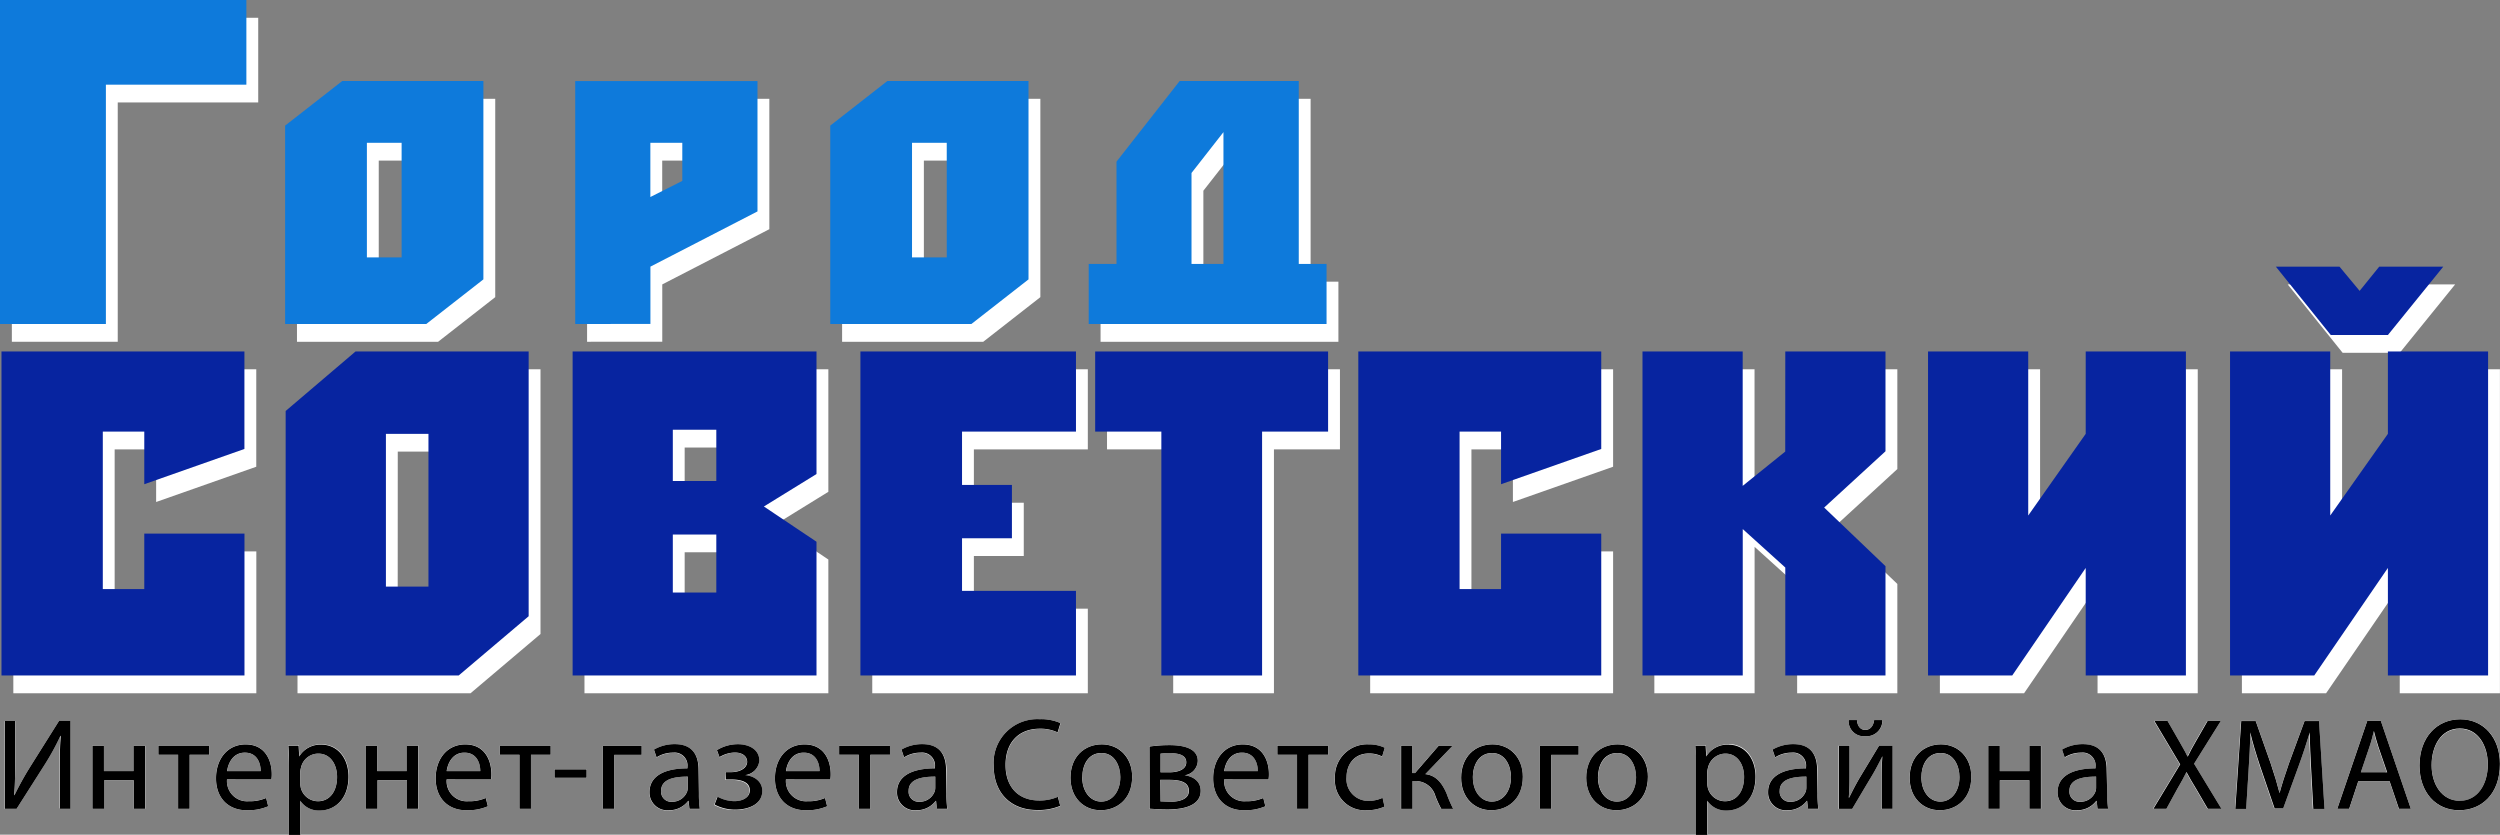 <svg xmlns="http://www.w3.org/2000/svg" viewBox="0 0 421.92 140.86"><rect x="0" y="0" width="421.92" height="140.86" fill="#808080" stroke="none"/><defs><style>.cls-1{fill:#fff;}.cls-2{fill:#0724a0;}.cls-3{fill:#0e7adb;}</style></defs><title>Ресурс 47</title><g id="Слой_2" data-name="Слой 2"><g id="_1" data-name="1"><path class="cls-1" d="M2.25,117V62.32h41V78.77L26.35,84.72V75.84h-7v26.57h7V93.06H43.26V117Z"/><path class="cls-1" d="M50.21,117V72.36L62,62.32H91.22V107L79.41,117Zm16.91-15h7.18V76.22H67.13Z"/><path class="cls-1" d="M98.64,117V62.32H139.8V83l-8.88,5.48,8.88,5.95V117Zm24.25-41.47h-7.34v8.65h7.34ZM115.55,103h7.34V93.21h-7.34Z"/><path class="cls-1" d="M183.59,117H147.21V62.32h36.38V75.84H164.36v9h8.42v9h-8.42v8.88h19.23Z"/><path class="cls-1" d="M198,117V75.84H186.83V62.32h39.31V75.84H215V117Z"/><path class="cls-1" d="M231.24,117V62.32h41V78.77l-16.91,5.95V75.84h-7v26.57h7V93.06h16.91V117Z"/><path class="cls-1" d="M303.3,62.32h16.91V79.16l-10.35,9.5,10.35,9.89V117H303.3V98.78l-7.18-6.49V117H279.2V62.32h16.91V85l7.18-5.79Z"/><path class="cls-1" d="M327.39,62.32H344.3V90L354,76.22V62.32h16.91V117H354V98.85L341.6,117H327.39Z"/><path class="cls-1" d="M378.36,62.32h16.91V90L405,76.22V62.32h16.91V117H405V98.85L392.57,117H378.36Zm17-2.78L386.09,48h10.74l3.4,4.09L403.54,48h10.81L405,59.54Z"/><path class="cls-1" d="M2,57.68V3H43.58V17.29H19.87V57.68Z"/><path class="cls-1" d="M50.12,57.68V24.2l9.64-7.53H83.58V50.15l-9.64,7.53Zm13.8-11.24h5.86V27.1H63.92Z"/><path class="cls-1" d="M99.08,57.68v-41h30.76v22L111.77,48v9.67Zm12.68-21.43,5.39-2.72V27.1h-5.39Z"/><path class="cls-1" d="M201.09,16.67h20.1V47.54h4.69V57.68H185.74V47.54h4.69V30.28Zm2,15.52V47.54h5.39V25.3Z"/><path class="cls-1" d="M142.12,57.68V24.2l9.64-7.53h23.82V50.15l-9.64,7.53Zm13.8-11.24h5.86V27.1h-5.86Z"/><path class="cls-2" d="M.25,114V59.32h41V75.77L24.35,81.72V72.84h-7V99.41h7V90.06H41.26V114Z"/><path class="cls-2" d="M48.21,114V69.36L60,59.32H89.22V104L77.41,114ZM65.13,99h7.18V73.22H65.13Z"/><path class="cls-2" d="M96.64,114V59.32H137.8V80l-8.88,5.48,8.88,5.95V114Zm24.25-41.47h-7.34v8.65h7.34ZM113.55,100h7.34V90.21h-7.34Z"/><path class="cls-2" d="M181.59,114H145.21V59.32h36.38V72.84H162.36v9h8.42v9h-8.42v8.88h19.23Z"/><path class="cls-2" d="M196,114V72.84H184.83V59.32h39.31V72.84H213V114Z"/><path class="cls-2" d="M229.24,114V59.32h41V75.77l-16.91,5.95V72.84h-7V99.41h7V90.06h16.91V114Z"/><path class="cls-2" d="M301.3,59.32h16.91V76.16l-10.35,9.5,10.35,9.89V114H301.3V95.78l-7.18-6.49V114H277.2V59.32h16.91V82l7.18-5.79Z"/><path class="cls-2" d="M325.39,59.32H342.3V87L352,73.22V59.32h16.91V114H352V95.85L339.6,114H325.39Z"/><path class="cls-2" d="M376.36,59.32h16.91V87L403,73.22V59.32h16.91V114H403V95.85L390.57,114H376.36Zm17-2.78L384.09,45h10.74l3.4,4.09L401.54,45h10.81L403,56.54Z"/><path class="cls-3" d="M0,54.68V0H41.58V14.29H17.87V54.68Z"/><path class="cls-3" d="M48.12,54.68V21.2l9.64-7.53H81.58V47.15l-9.64,7.53Zm13.8-11.24h5.86V24.1H61.92Z"/><path class="cls-3" d="M97.08,54.68v-41h30.76v22L109.77,45v9.67Zm12.68-21.43,5.39-2.72V24.1h-5.39Z"/><path class="cls-3" d="M199.09,13.67h20.1V44.54h4.69V54.68H183.74V44.54h4.69V27.28Zm2,15.52V44.54h5.39V22.3Z"/><path class="cls-3" d="M140.12,54.68V21.2l9.64-7.53h23.82V47.15l-9.64,7.53Zm13.8-11.24h5.86V24.1h-5.86Z"/><path class="cls-1" d="M2.56,121.67v6.25c0,2.33,0,4.29-.18,6.27l.07,0a52.2,52.2,0,0,1,2.73-4.91l4.8-7.64h1.91V136.5h-1.8v-6.31c0-2.4,0-4.16.18-6l-.07,0a43,43,0,0,1-2.75,5L2.8,136.5h-2V121.67Z"/><path class="cls-1" d="M11.89,121.67H10l-4.8,7.64a52.2,52.2,0,0,0-2.73,4.91l-.07,0c.13-2,.18-3.94.18-6.27v-6.25H.75V136.5h2l4.64-7.39a43,43,0,0,0,2.75-5l.07,0c-.15,1.87-.18,3.63-.18,6v6.31h1.8V121.67Z"/><path class="cls-1" d="M17.54,125.85v4.29h5v-4.29h1.94V136.5H22.58v-4.82h-5v4.82H15.6V125.85Z"/><polygon class="cls-1" points="24.51 125.85 22.58 125.85 22.58 130.14 17.54 130.14 17.54 125.85 15.6 125.85 15.6 136.5 17.54 136.5 17.54 131.68 22.58 131.68 22.58 136.5 24.51 136.5 24.51 125.85 24.51 125.85"/><path class="cls-1" d="M35.31,125.85v1.52H32v9.13H30.06v-9.13H26.73v-1.52Z"/><polygon class="cls-1" points="35.31 125.85 26.73 125.85 26.73 127.37 30.06 127.37 30.06 136.5 31.99 136.5 31.99 127.37 35.31 127.37 35.31 125.85 35.31 125.85"/><path class="cls-1" d="M38.31,131.53a3.4,3.4,0,0,0,3.65,3.7,6.92,6.92,0,0,0,2.95-.55l.35,1.39a8.67,8.67,0,0,1-3.56.68c-3.28,0-5.24-2.18-5.24-5.39s1.89-5.72,5-5.72c3.5,0,4.4,3,4.4,5a4.73,4.73,0,0,1-.07.9ZM44,130.14c0-1.21-.51-3.12-2.68-3.12-2,0-2.82,1.78-3,3.12Z"/><path class="cls-1" d="M41.45,125.63c-3.1,0-5,2.51-5,5.72s2,5.39,5.24,5.39a8.67,8.67,0,0,0,3.56-.68l-.35-1.39a6.92,6.92,0,0,1-2.95.55,3.4,3.4,0,0,1-3.65-3.7h7.48a4.73,4.73,0,0,0,.07-.9c0-2-.9-5-4.4-5Zm-3.12,4.51c.15-1.34,1-3.12,3-3.12,2.18,0,2.71,1.91,2.68,3.12Z"/><path class="cls-1" d="M48.76,129.33c0-1.36,0-2.46-.09-3.48h1.72l.11,1.83h0a4.14,4.14,0,0,1,3.78-2c2.6,0,4.53,2.18,4.53,5.39,0,3.83-2.35,5.72-4.86,5.72a3.73,3.73,0,0,1-3.28-1.67h0v5.79H48.76Zm1.91,2.84a3,3,0,0,0,.09.79,3,3,0,0,0,2.9,2.27c2,0,3.23-1.67,3.23-4.11,0-2.11-1.12-3.94-3.17-3.94a3,3,0,0,0-2.93,2.38,3.15,3.15,0,0,0-.13.77Z"/><path class="cls-1" d="M54.32,125.63a4.14,4.14,0,0,0-3.78,2h0l-.11-1.83H48.67c0,1,.09,2.11.09,3.48v11.53h1.91v-5.79h0A3.73,3.73,0,0,0,54,136.74c2.51,0,4.86-1.89,4.86-5.72,0-3.21-1.94-5.39-4.53-5.39Zm-.66,9.59a3,3,0,0,1-2.9-2.27,3,3,0,0,1-.09-.79v-1.85a3.15,3.15,0,0,1,.13-.77,3,3,0,0,1,2.93-2.38c2,0,3.17,1.83,3.17,3.94,0,2.44-1.19,4.11-3.23,4.11Z"/><path class="cls-1" d="M63.65,125.85v4.29h5v-4.29h1.94V136.5H68.69v-4.82h-5v4.82H61.71V125.85Z"/><polygon class="cls-1" points="70.63 125.85 68.69 125.85 68.69 130.14 63.65 130.14 63.65 125.85 61.71 125.85 61.71 136.5 63.65 136.5 63.65 131.68 68.69 131.68 68.69 136.5 70.63 136.5 70.63 125.85 70.63 125.85"/><path class="cls-1" d="M75.38,131.53a3.4,3.4,0,0,0,3.65,3.7,6.92,6.92,0,0,0,2.95-.55l.35,1.39a8.67,8.67,0,0,1-3.56.68c-3.28,0-5.24-2.18-5.24-5.39s1.89-5.72,5-5.72c3.5,0,4.4,3,4.4,5a4.73,4.73,0,0,1-.07.9Zm5.68-1.39c0-1.21-.51-3.12-2.68-3.12-2,0-2.82,1.78-3,3.12Z"/><path class="cls-1" d="M78.52,125.63c-3.1,0-5,2.51-5,5.72s2,5.39,5.24,5.39a8.67,8.67,0,0,0,3.56-.68L82,134.67a6.92,6.92,0,0,1-2.95.55,3.4,3.4,0,0,1-3.65-3.7h7.48a4.73,4.73,0,0,0,.07-.9c0-2-.9-5-4.4-5Zm-3.12,4.51c.15-1.34,1-3.12,3-3.12,2.18,0,2.71,1.91,2.68,3.12Z"/><path class="cls-1" d="M92.93,125.85v1.52H89.61v9.13H87.67v-9.13H84.35v-1.52Z"/><polygon class="cls-1" points="92.93 125.85 84.35 125.85 84.35 127.37 87.67 127.37 87.67 136.5 89.61 136.5 89.61 127.37 92.93 127.37 92.93 125.85 92.93 125.85"/><path class="cls-1" d="M99,129.85v1.41H93.59v-1.41Z"/><polygon class="cls-1" points="99.03 129.85 93.59 129.85 93.59 131.26 99.03 131.26 99.03 129.85 99.03 129.85"/><path class="cls-1" d="M108.29,125.85v1.54h-4.62v9.11h-1.91V125.85Z"/><polygon class="cls-1" points="108.29 125.85 101.75 125.85 101.75 136.5 103.67 136.5 103.67 127.39 108.29 127.39 108.29 125.85 108.29 125.85"/><path class="cls-1" d="M117.95,133.95a17.89,17.89,0,0,0,.15,2.55h-1.74l-.15-1.34h-.07a4,4,0,0,1-3.26,1.58,3,3,0,0,1-3.26-3.06c0-2.57,2.29-4,6.4-4v-.22a2.18,2.18,0,0,0-2.42-2.44,5.13,5.13,0,0,0-2.79.79l-.44-1.3a6.9,6.9,0,0,1,3.52-.92c3.26,0,4,2.22,4,4.33Zm-1.87-2.88c-2.11,0-4.51.33-4.51,2.4a1.7,1.7,0,0,0,1.8,1.85,2.69,2.69,0,0,0,2.62-1.78,2.19,2.19,0,0,0,.09-.62Z"/><path class="cls-1" d="M113.9,125.63a6.9,6.9,0,0,0-3.52.92l.44,1.3a5.13,5.13,0,0,1,2.79-.79h0A2.18,2.18,0,0,1,116,129.5v.22h-.09c-4.05,0-6.31,1.41-6.31,4a3,3,0,0,0,3.26,3.06,4,4,0,0,0,3.26-1.58h.07l.15,1.34h1.74a17.89,17.89,0,0,1-.15-2.55v-4c0-2.11-.79-4.33-4-4.33Zm-.53,9.68a1.7,1.7,0,0,1-1.8-1.85c0-2,2.17-2.4,4.2-2.4h.31v1.85a2.19,2.19,0,0,1-.09.62,2.69,2.69,0,0,1-2.62,1.78Z"/><path class="cls-1" d="M122.45,130.32h.92c1.63,0,2.73-.75,2.73-1.74S125.25,127,124,127a5.17,5.17,0,0,0-2.57.77L121,126.6a6.76,6.76,0,0,1,3.54-1c1.63,0,3.61.73,3.61,2.79a2.71,2.71,0,0,1-2.4,2.42v0c1.58.15,2.9,1.1,2.9,2.66,0,2.29-2.35,3.17-4.6,3.17a7.36,7.36,0,0,1-3.45-.86l.51-1.32a6,6,0,0,0,2.82.75c1.61,0,2.62-.77,2.62-1.83,0-1.43-1.5-1.83-3.1-1.83h-.95Z"/><path class="cls-1" d="M124.52,125.63a6.76,6.76,0,0,0-3.54,1l.48,1.19A5.17,5.17,0,0,1,124,127c1.21,0,2.07.62,2.07,1.56s-1.1,1.74-2.73,1.74h-.92l0,1.32h.95c1.61,0,3.1.4,3.1,1.83,0,1.06-1,1.83-2.62,1.83a6,6,0,0,1-2.82-.75l-.51,1.32a7.36,7.36,0,0,0,3.45.86c2.24,0,4.6-.88,4.6-3.17,0-1.56-1.32-2.51-2.9-2.66v0a2.71,2.71,0,0,0,2.4-2.42c0-2.07-2-2.79-3.61-2.79Z"/><path class="cls-1" d="M132.64,131.53a3.4,3.4,0,0,0,3.65,3.7,6.92,6.92,0,0,0,2.95-.55l.35,1.39a8.67,8.67,0,0,1-3.56.68c-3.28,0-5.24-2.18-5.24-5.39s1.89-5.72,5-5.72c3.5,0,4.4,3,4.4,5a4.73,4.73,0,0,1-.07.9Zm5.68-1.39c0-1.21-.51-3.12-2.68-3.12-2,0-2.82,1.78-3,3.12Z"/><path class="cls-1" d="M135.79,125.63c-3.1,0-5,2.51-5,5.72s2,5.39,5.24,5.39a8.67,8.67,0,0,0,3.56-.68l-.35-1.39a6.92,6.92,0,0,1-2.95.55,3.4,3.4,0,0,1-3.65-3.7h7.48a4.73,4.73,0,0,0,.07-.9c0-2-.9-5-4.4-5Zm-3.12,4.51c.15-1.34,1-3.12,3-3.12,2.18,0,2.71,1.91,2.68,3.12Z"/><path class="cls-1" d="M150.2,125.85v1.52h-3.32v9.13h-1.94v-9.13h-3.32v-1.52Z"/><polygon class="cls-1" points="150.2 125.85 141.62 125.85 141.62 127.37 144.94 127.37 144.94 136.5 146.88 136.5 146.88 127.37 150.2 127.37 150.2 125.85 150.2 125.85"/><path class="cls-1" d="M159.72,133.95a17.89,17.89,0,0,0,.15,2.55h-1.74l-.15-1.34h-.07a4,4,0,0,1-3.26,1.58,3,3,0,0,1-3.26-3.06c0-2.57,2.29-4,6.4-4v-.22a2.18,2.18,0,0,0-2.42-2.44,5.13,5.13,0,0,0-2.79.79l-.44-1.3a6.89,6.89,0,0,1,3.52-.92c3.26,0,4,2.22,4,4.33Zm-1.87-2.88c-2.11,0-4.51.33-4.51,2.4a1.7,1.7,0,0,0,1.8,1.85,2.69,2.69,0,0,0,2.62-1.78,2.19,2.19,0,0,0,.09-.62Z"/><path class="cls-1" d="M155.67,125.63a6.89,6.89,0,0,0-3.52.92l.44,1.3a5.13,5.13,0,0,1,2.79-.79h0a2.18,2.18,0,0,1,2.38,2.44v.22h-.09c-4.05,0-6.31,1.41-6.31,4a3,3,0,0,0,3.26,3.06,4,4,0,0,0,3.26-1.58H158l.15,1.34h1.74a17.89,17.89,0,0,1-.15-2.55v-4c0-2.11-.79-4.33-4-4.33Zm-.53,9.68a1.7,1.7,0,0,1-1.8-1.85c0-2,2.17-2.4,4.2-2.4h.31v1.85a2.19,2.19,0,0,1-.09.62,2.69,2.69,0,0,1-2.62,1.78Z"/><path class="cls-1" d="M178.93,136a9.42,9.42,0,0,1-3.92.7c-4.18,0-7.31-2.64-7.31-7.53a7.37,7.37,0,0,1,7.75-7.79,8,8,0,0,1,3.52.66l-.48,1.56a6.79,6.79,0,0,0-3-.62c-3.48,0-5.79,2.22-5.79,6.12,0,3.65,2.09,6,5.68,6a7.7,7.7,0,0,0,3.15-.62Z"/><path class="cls-1" d="M175.45,121.43a7.37,7.37,0,0,0-7.75,7.79c0,4.88,3.12,7.53,7.31,7.53a9.42,9.42,0,0,0,3.92-.7l-.37-1.54a7.7,7.7,0,0,1-3.15.62c-3.59,0-5.68-2.31-5.68-6,0-3.89,2.31-6.12,5.79-6.12a6.79,6.79,0,0,1,3,.62l.48-1.56a8,8,0,0,0-3.52-.66Z"/><path class="cls-1" d="M191.07,131.09c0,3.94-2.75,5.65-5.3,5.65-2.86,0-5.1-2.11-5.1-5.48,0-3.54,2.35-5.63,5.28-5.63S191.07,127.85,191.07,131.09Zm-8.43.11c0,2.33,1.32,4.09,3.21,4.09s3.23-1.74,3.23-4.14c0-1.8-.9-4.07-3.19-4.07S182.65,129.19,182.65,131.2Z"/><path class="cls-1" d="M185.95,125.63c-2.93,0-5.28,2.09-5.28,5.63,0,3.37,2.24,5.48,5.1,5.48,2.55,0,5.3-1.72,5.3-5.65,0-3.23-2.07-5.46-5.13-5.46Zm-.09,9.66c-1.89,0-3.21-1.76-3.21-4.09,0-2,1-4.11,3.26-4.11s3.19,2.27,3.19,4.07c0,2.4-1.39,4.14-3.23,4.14Z"/><path class="cls-1" d="M194,126a23.2,23.2,0,0,1,3.39-.24c1.8,0,4.75.31,4.75,2.66a2.54,2.54,0,0,1-2.22,2.42v0c1.56.22,2.71,1.08,2.71,2.62,0,2.79-3.52,3.15-5.61,3.15-1.19,0-2.44-.09-3-.13Zm1.85,9.26c.55,0,.95.07,1.54.07,1.32,0,3.26-.29,3.26-1.85s-1.56-1.87-3.39-1.87H195.8Zm0-4.91h1.45c1.43,0,2.91-.42,2.91-1.69,0-1.06-.92-1.56-2.86-1.56a12.93,12.93,0,0,0-1.5.09Z"/><path class="cls-1" d="M197.34,125.74A23.2,23.2,0,0,0,194,126V136.5c.57,0,1.83.13,3,.13,2.09,0,5.61-.35,5.61-3.15,0-1.54-1.14-2.4-2.71-2.62v0a2.54,2.54,0,0,0,2.22-2.42c0-2.35-2.95-2.66-4.75-2.66Zm-1.52,4.6v-3.17a12.93,12.93,0,0,1,1.5-.09c1.94,0,2.86.51,2.86,1.56,0,1.28-1.47,1.69-2.91,1.69Zm1.52,5c-.59,0-1,0-1.54-.07v-3.65h1.41c1.83,0,3.39.33,3.39,1.87s-1.94,1.85-3.26,1.85Z"/><path class="cls-1" d="M206.6,131.53a3.4,3.4,0,0,0,3.65,3.7,6.93,6.93,0,0,0,2.95-.55l.35,1.39a8.68,8.68,0,0,1-3.56.68c-3.28,0-5.24-2.18-5.24-5.39s1.89-5.72,5-5.72c3.5,0,4.4,3,4.4,5a4.72,4.72,0,0,1-.07.9Zm5.68-1.39c0-1.21-.51-3.12-2.68-3.12-2,0-2.82,1.78-3,3.12Z"/><path class="cls-1" d="M209.75,125.63c-3.1,0-5,2.51-5,5.72s2,5.39,5.24,5.39a8.68,8.68,0,0,0,3.56-.68l-.35-1.39a6.93,6.93,0,0,1-2.95.55,3.4,3.4,0,0,1-3.65-3.7h7.48a4.72,4.72,0,0,0,.07-.9c0-2-.9-5-4.4-5Zm-3.12,4.51c.15-1.34,1-3.12,3-3.12,2.18,0,2.71,1.91,2.68,3.12Z"/><path class="cls-1" d="M224.16,125.85v1.52h-3.32v9.13H218.9v-9.13h-3.32v-1.52Z"/><polygon class="cls-1" points="224.16 125.85 215.58 125.85 215.58 127.37 218.9 127.37 218.9 136.5 220.84 136.5 220.84 127.37 224.16 127.37 224.16 125.85 224.16 125.85"/><path class="cls-1" d="M233.66,136.13a7.48,7.48,0,0,1-3.06.62,5.06,5.06,0,0,1-5.3-5.44,5.43,5.43,0,0,1,5.72-5.68,6.1,6.1,0,0,1,2.68.57l-.44,1.47a4.74,4.74,0,0,0-2.25-.51c-2.44,0-3.76,1.83-3.76,4a3.65,3.65,0,0,0,3.7,4,5.54,5.54,0,0,0,2.38-.51Z"/><path class="cls-1" d="M231,125.63a5.43,5.43,0,0,0-5.72,5.68,5.06,5.06,0,0,0,5.3,5.44,7.48,7.48,0,0,0,3.06-.62l-.33-1.45a5.54,5.54,0,0,1-2.38.51,3.65,3.65,0,0,1-3.7-4c0-2.2,1.32-4,3.76-4a4.74,4.74,0,0,1,2.25.51l.44-1.47a6.1,6.1,0,0,0-2.68-.57Z"/><path class="cls-1" d="M238.35,125.85v4.62h.46l4-4.62h2.35l-4.62,4.8c1.72.2,2.75,1.34,3.59,3.26a22.16,22.16,0,0,0,1.12,2.6h-2a16.84,16.84,0,0,1-1-2.18,3.45,3.45,0,0,0-3.5-2.51h-.37v4.69h-1.91V125.85Z"/><path class="cls-1" d="M245.15,125.85h0Zm0,0h-2.35l-4,4.62h-.46v-4.62h-1.91V136.5h1.91v-4.69h.37a3.45,3.45,0,0,1,3.5,2.51,16.84,16.84,0,0,0,1,2.18h2a22.16,22.16,0,0,1-1.12-2.6c-.84-1.91-1.87-3.06-3.59-3.26l4.62-4.8Z"/><path class="cls-1" d="M257,131.09c0,3.94-2.75,5.65-5.3,5.65-2.86,0-5.1-2.11-5.1-5.48,0-3.54,2.35-5.63,5.28-5.63S257,127.85,257,131.09Zm-8.43.11c0,2.33,1.32,4.09,3.21,4.09s3.23-1.74,3.23-4.14c0-1.8-.9-4.07-3.19-4.07S248.56,129.19,248.56,131.2Z"/><path class="cls-1" d="M251.86,125.63c-2.93,0-5.28,2.09-5.28,5.63,0,3.37,2.24,5.48,5.1,5.48,2.55,0,5.3-1.72,5.3-5.65,0-3.23-2.07-5.46-5.13-5.46Zm-.09,9.66c-1.89,0-3.21-1.76-3.21-4.09,0-2,1-4.11,3.26-4.11s3.19,2.27,3.19,4.07c0,2.4-1.39,4.14-3.23,4.14Z"/><path class="cls-1" d="M266.42,125.85v1.54H261.8v9.11h-1.91V125.85Z"/><polygon class="cls-1" points="266.42 125.85 259.89 125.85 259.89 136.5 261.8 136.5 261.8 127.39 266.42 127.39 266.42 125.85 266.42 125.85"/><path class="cls-1" d="M278.11,131.09c0,3.94-2.75,5.65-5.3,5.65-2.86,0-5.1-2.11-5.1-5.48,0-3.54,2.35-5.63,5.28-5.63S278.11,127.85,278.11,131.09Zm-8.43.11c0,2.33,1.32,4.09,3.21,4.09s3.23-1.74,3.23-4.14c0-1.8-.9-4.07-3.19-4.07S269.68,129.19,269.68,131.2Z"/><path class="cls-1" d="M273,125.63c-2.93,0-5.28,2.09-5.28,5.63,0,3.37,2.24,5.48,5.1,5.48,2.55,0,5.3-1.72,5.3-5.65,0-3.23-2.07-5.46-5.13-5.46Zm-.09,9.66c-1.89,0-3.21-1.76-3.21-4.09,0-2,1-4.11,3.26-4.11s3.19,2.27,3.19,4.07c0,2.4-1.39,4.14-3.23,4.14Z"/><path class="cls-1" d="M286.22,129.33c0-1.36,0-2.46-.09-3.48h1.72l.11,1.83h0a4.14,4.14,0,0,1,3.78-2c2.6,0,4.53,2.18,4.53,5.39,0,3.83-2.35,5.72-4.86,5.72a3.73,3.73,0,0,1-3.28-1.67h0v5.79h-1.91Zm1.91,2.84a3,3,0,0,0,.09.79,3,3,0,0,0,2.9,2.27c2,0,3.23-1.67,3.23-4.11,0-2.11-1.12-3.94-3.17-3.94a3.05,3.05,0,0,0-2.93,2.38,3.17,3.17,0,0,0-.13.77Z"/><path class="cls-1" d="M291.79,125.63a4.14,4.14,0,0,0-3.78,2h0l-.11-1.83h-1.72c0,1,.09,2.11.09,3.48v11.53h1.91v-5.79h0a3.73,3.73,0,0,0,3.28,1.67c2.51,0,4.86-1.89,4.86-5.72,0-3.21-1.94-5.39-4.53-5.39Zm-.66,9.59a3,3,0,0,1-2.9-2.27,3,3,0,0,1-.09-.79v-1.85a3.17,3.17,0,0,1,.13-.77,3.05,3.05,0,0,1,2.93-2.38c2,0,3.17,1.83,3.17,3.94,0,2.44-1.19,4.11-3.23,4.11Z"/><path class="cls-1" d="M306.73,133.95a17.82,17.82,0,0,0,.15,2.55h-1.74l-.15-1.34h-.07a4,4,0,0,1-3.26,1.58,3,3,0,0,1-3.26-3.06c0-2.57,2.29-4,6.4-4v-.22a2.18,2.18,0,0,0-2.42-2.44,5.13,5.13,0,0,0-2.79.79l-.44-1.3a6.89,6.89,0,0,1,3.52-.92c3.26,0,4,2.22,4,4.33Zm-1.87-2.88c-2.11,0-4.51.33-4.51,2.4a1.7,1.7,0,0,0,1.8,1.85,2.69,2.69,0,0,0,2.62-1.78,2.17,2.17,0,0,0,.09-.62Z"/><path class="cls-1" d="M302.68,125.63a6.89,6.89,0,0,0-3.52.92l.44,1.3a5.13,5.13,0,0,1,2.79-.79h0a2.18,2.18,0,0,1,2.38,2.44v.22h-.09c-4.05,0-6.31,1.41-6.31,4a3,3,0,0,0,3.26,3.06,4,4,0,0,0,3.26-1.58H305l.15,1.34h1.74a17.82,17.82,0,0,1-.15-2.55v-4c0-2.11-.79-4.33-4-4.33Zm-.53,9.68a1.7,1.7,0,0,1-1.8-1.85c0-2,2.17-2.4,4.2-2.4h.31v1.85a2.17,2.17,0,0,1-.09.62,2.69,2.69,0,0,1-2.62,1.78Z"/><path class="cls-1" d="M312.14,125.85v4.49c0,1.67,0,2.75-.13,4.27l.07,0c.66-1.3,1-2,1.74-3.28l3.32-5.5h2.27V136.5h-1.85V132c0-1.74,0-2.64.13-4.38h0c-.7,1.39-1.14,2.24-1.78,3.32-1,1.65-2.2,3.7-3.32,5.57h-2.24V125.85Zm1.25-4.33c.07.95.53,1.67,1.41,1.67s1.39-.73,1.5-1.67h1.39a2.69,2.69,0,0,1-2.93,2.73,2.57,2.57,0,0,1-2.77-2.73Z"/><path class="cls-1" d="M321.85,123.61h0m-4.16-2.1h0Zm0,0H316.3c-.11.95-.55,1.67-1.5,1.67s-1.34-.73-1.41-1.67H312a2.57,2.57,0,0,0,2.77,2.73,2.69,2.69,0,0,0,2.93-2.73Zm1.72,4.33h-2.27l-3.32,5.5c-.73,1.23-1.08,2-1.74,3.28l-.07,0c.09-1.52.13-2.6.13-4.27v-4.49h-1.85V136.5h2.24c1.12-1.87,2.31-3.92,3.32-5.57.64-1.08,1.08-1.94,1.78-3.32h0c-.09,1.74-.13,2.64-.13,4.38v4.51h1.85V125.85Z"/><path class="cls-1" d="M332.69,131.09c0,3.94-2.75,5.65-5.3,5.65-2.86,0-5.1-2.11-5.1-5.48,0-3.54,2.35-5.63,5.28-5.63S332.69,127.85,332.69,131.09Zm-8.43.11c0,2.33,1.32,4.09,3.21,4.09s3.23-1.74,3.23-4.14c0-1.8-.9-4.07-3.19-4.07S324.26,129.19,324.26,131.2Z"/><path class="cls-1" d="M327.56,125.63c-2.93,0-5.28,2.09-5.28,5.63,0,3.37,2.24,5.48,5.1,5.48,2.55,0,5.3-1.72,5.3-5.65,0-3.23-2.07-5.46-5.13-5.46Zm-.09,9.66c-1.89,0-3.21-1.76-3.21-4.09,0-2,1-4.11,3.26-4.11s3.19,2.27,3.19,4.07c0,2.4-1.39,4.14-3.23,4.14Z"/><path class="cls-1" d="M337.5,125.85v4.29h5v-4.29h1.94V136.5h-1.94v-4.82h-5v4.82h-1.94V125.85Z"/><polygon class="cls-1" points="344.48 125.85 342.54 125.85 342.54 130.14 337.5 130.14 337.5 125.85 335.57 125.85 335.57 136.5 337.5 136.5 337.5 131.68 342.54 131.68 342.54 136.5 344.48 136.5 344.48 125.85 344.48 125.85"/><path class="cls-1" d="M355.63,133.95a17.82,17.82,0,0,0,.15,2.55H354l-.15-1.34h-.07a4,4,0,0,1-3.26,1.58,3,3,0,0,1-3.26-3.06c0-2.57,2.29-4,6.4-4v-.22a2.18,2.18,0,0,0-2.42-2.44,5.13,5.13,0,0,0-2.79.79l-.44-1.3a6.89,6.89,0,0,1,3.52-.92c3.26,0,4,2.22,4,4.33Zm-1.87-2.88c-2.11,0-4.51.33-4.51,2.4a1.7,1.7,0,0,0,1.8,1.85,2.69,2.69,0,0,0,2.62-1.78,2.17,2.17,0,0,0,.09-.62Z"/><path class="cls-1" d="M351.58,125.63a6.89,6.89,0,0,0-3.52.92l.44,1.3a5.13,5.13,0,0,1,2.79-.79h0a2.18,2.18,0,0,1,2.38,2.44v.22h-.09c-4.05,0-6.31,1.41-6.31,4a3,3,0,0,0,3.26,3.06,4,4,0,0,0,3.26-1.58h.07l.15,1.34h1.74a17.82,17.82,0,0,1-.15-2.55v-4c0-2.11-.79-4.33-4-4.33Zm-.53,9.68a1.7,1.7,0,0,1-1.8-1.85c0-2,2.17-2.4,4.2-2.4h.31v1.85a2.17,2.17,0,0,1-.09.62,2.69,2.69,0,0,1-2.62,1.78Z"/><path class="cls-1" d="M372.61,136.5l-1.91-3.28c-.77-1.25-1.23-2.07-1.69-2.93h0c-.42.86-.86,1.65-1.61,2.95l-1.78,3.26h-2.2l4.53-7.5-4.36-7.33h2.22l2,3.48c.55,1,1,1.72,1.36,2.51h.07c.42-.88.79-1.56,1.34-2.51l2-3.48h2.22l-4.51,7.22,4.62,7.61Z"/><path class="cls-1" d="M374.73,121.67h-2.22l-2,3.48c-.55.95-.92,1.63-1.34,2.51h-.07c-.4-.79-.81-1.54-1.36-2.51l-2-3.48h-2.22l4.36,7.33-4.53,7.5h2.2l1.78-3.26c.75-1.3,1.19-2.09,1.61-2.95h0c.46.86.92,1.67,1.69,2.93l1.91,3.28h2.22l-4.62-7.61,4.51-7.22Z"/><path class="cls-1" d="M390.06,130c-.11-2.07-.24-4.58-.24-6.4h0c-.53,1.72-1.12,3.59-1.87,5.63l-2.62,7.2h-1.45l-2.42-7.06c-.7-2.11-1.28-4-1.69-5.77h0c0,1.85-.15,4.31-.29,6.56l-.4,6.36h-1.83l1-14.83h2.44l2.53,7.17c.62,1.83,1.1,3.45,1.5,5h0c.4-1.5.92-3.12,1.58-5l2.64-7.17h2.44l.92,14.83h-1.89Z"/><path class="cls-1" d="M391.38,121.67h-2.44l-2.64,7.17c-.66,1.87-1.19,3.5-1.58,5h0c-.4-1.54-.88-3.17-1.5-5l-2.53-7.17H378.2l-1,14.83H379l.4-6.36c.13-2.24.24-4.71.29-6.56h0c.42,1.76,1,3.65,1.69,5.77l2.42,7.06h1.45l2.62-7.2c.75-2,1.34-3.92,1.87-5.63h0c0,1.83.13,4.33.24,6.4l.35,6.51h1.89l-.92-14.83Z"/><path class="cls-1" d="M398,131.84l-1.54,4.66h-2l5.06-14.83h2.29l5.06,14.83h-2l-1.58-4.66Zm4.88-1.5-1.47-4.27c-.33-1-.55-1.85-.77-2.71h0c-.22.86-.44,1.78-.75,2.68l-1.45,4.29Z"/><path class="cls-1" d="M401.81,121.67h-2.29l-5.06,14.83h2l1.54-4.66h5.26l1.58,4.66h2l-5.06-14.83Zm-3.43,8.67,1.45-4.29c.31-.9.53-1.83.75-2.68h0c.22.86.44,1.74.77,2.71l1.47,4.27Z"/><path class="cls-1" d="M421.9,128.93c0,5.08-3.1,7.81-6.89,7.81-3.94,0-6.67-3.06-6.67-7.55,0-4.71,2.9-7.79,6.87-7.79S421.9,124.51,421.9,128.93Zm-11.53.22c0,3.19,1.72,6,4.75,6s4.75-2.79,4.75-6.16c0-3-1.54-6.05-4.73-6.05S410.37,125.92,410.37,129.15Z"/><path class="cls-1" d="M415.21,121.41c-4,0-6.87,3.08-6.87,7.79,0,4.49,2.73,7.55,6.67,7.55,3.78,0,6.89-2.73,6.89-7.81,0-4.42-2.62-7.52-6.69-7.52Zm-.09,13.77c-3,0-4.75-2.84-4.75-6s1.58-6.18,4.77-6.18,4.73,3.08,4.73,6.05c0,3.37-1.72,6.16-4.75,6.16Z"/><path d="M2.56,121.67v6.25c0,2.33,0,4.29-.18,6.27l.07,0a52.2,52.2,0,0,1,2.73-4.91l4.8-7.64h1.91V136.5h-1.8v-6.31c0-2.4,0-4.16.18-6l-.07,0a43,43,0,0,1-2.75,5L2.8,136.5h-2V121.67Z"/><path d="M17.54,125.85v4.29h5v-4.29h1.94V136.5H22.58v-4.82h-5v4.82H15.6V125.85Z"/><path d="M35.31,125.85v1.52H32v9.13H30.06v-9.13H26.73v-1.52Z"/><path d="M38.31,131.53a3.4,3.4,0,0,0,3.65,3.7,6.92,6.92,0,0,0,2.95-.55l.35,1.39a8.67,8.67,0,0,1-3.56.68c-3.28,0-5.24-2.18-5.24-5.39s1.89-5.72,5-5.72c3.5,0,4.4,3,4.4,5a4.73,4.73,0,0,1-.07.9ZM44,130.14c0-1.21-.51-3.12-2.68-3.12-2,0-2.82,1.78-3,3.12Z"/><path d="M48.76,129.33c0-1.36,0-2.46-.09-3.48h1.72l.11,1.83h0a4.14,4.14,0,0,1,3.78-2c2.6,0,4.53,2.18,4.53,5.39,0,3.83-2.35,5.72-4.86,5.72a3.73,3.73,0,0,1-3.28-1.67h0v5.79H48.76Zm1.91,2.84a3,3,0,0,0,.09.79,3,3,0,0,0,2.9,2.27c2,0,3.23-1.67,3.23-4.11,0-2.11-1.12-3.94-3.17-3.94a3,3,0,0,0-2.93,2.38,3.15,3.15,0,0,0-.13.77Z"/><path d="M63.65,125.85v4.29h5v-4.29h1.94V136.5H68.69v-4.82h-5v4.82H61.71V125.85Z"/><path d="M75.38,131.53a3.4,3.4,0,0,0,3.65,3.7,6.92,6.92,0,0,0,2.95-.55l.35,1.39a8.67,8.67,0,0,1-3.56.68c-3.28,0-5.24-2.18-5.24-5.39s1.89-5.72,5-5.72c3.5,0,4.4,3,4.4,5a4.73,4.73,0,0,1-.07.9Zm5.68-1.39c0-1.21-.51-3.12-2.68-3.12-2,0-2.82,1.78-3,3.12Z"/><path d="M92.93,125.85v1.52H89.61v9.13H87.67v-9.13H84.35v-1.52Z"/><path d="M99,129.85v1.41H93.59v-1.41Z"/><path d="M108.29,125.85v1.54h-4.62v9.11h-1.91V125.85Z"/><path d="M117.95,133.95a17.89,17.89,0,0,0,.15,2.55h-1.74l-.15-1.34h-.07a4,4,0,0,1-3.26,1.58,3,3,0,0,1-3.26-3.06c0-2.57,2.29-4,6.4-4v-.22a2.18,2.18,0,0,0-2.42-2.44,5.13,5.13,0,0,0-2.79.79l-.44-1.3a6.9,6.9,0,0,1,3.52-.92c3.26,0,4,2.22,4,4.33Zm-1.87-2.88c-2.11,0-4.51.33-4.51,2.4a1.7,1.7,0,0,0,1.8,1.85,2.69,2.69,0,0,0,2.62-1.78,2.19,2.19,0,0,0,.09-.62Z"/><path d="M122.45,130.32h.92c1.63,0,2.73-.75,2.73-1.74S125.25,127,124,127a5.17,5.17,0,0,0-2.57.77L121,126.6a6.76,6.76,0,0,1,3.54-1c1.63,0,3.61.73,3.61,2.79a2.71,2.71,0,0,1-2.4,2.42v0c1.58.15,2.9,1.1,2.9,2.66,0,2.29-2.35,3.17-4.6,3.17a7.36,7.36,0,0,1-3.45-.86l.51-1.32a6,6,0,0,0,2.82.75c1.61,0,2.62-.77,2.62-1.83,0-1.43-1.5-1.83-3.1-1.83h-.95Z"/><path d="M132.64,131.53a3.4,3.4,0,0,0,3.65,3.7,6.92,6.92,0,0,0,2.95-.55l.35,1.39a8.67,8.67,0,0,1-3.56.68c-3.28,0-5.24-2.18-5.24-5.39s1.89-5.72,5-5.72c3.5,0,4.4,3,4.4,5a4.73,4.73,0,0,1-.07.9Zm5.68-1.39c0-1.21-.51-3.12-2.68-3.12-2,0-2.82,1.78-3,3.12Z"/><path d="M150.2,125.85v1.52h-3.32v9.13h-1.94v-9.13h-3.32v-1.52Z"/><path d="M159.72,133.95a17.89,17.89,0,0,0,.15,2.55h-1.74l-.15-1.34h-.07a4,4,0,0,1-3.26,1.58,3,3,0,0,1-3.26-3.06c0-2.57,2.29-4,6.4-4v-.22a2.18,2.18,0,0,0-2.42-2.44,5.13,5.13,0,0,0-2.79.79l-.44-1.3a6.89,6.89,0,0,1,3.52-.92c3.26,0,4,2.22,4,4.33Zm-1.87-2.88c-2.11,0-4.51.33-4.51,2.4a1.7,1.7,0,0,0,1.8,1.85,2.69,2.69,0,0,0,2.62-1.78,2.19,2.19,0,0,0,.09-.62Z"/><path d="M178.93,136a9.42,9.42,0,0,1-3.92.7c-4.18,0-7.31-2.64-7.31-7.53a7.37,7.37,0,0,1,7.75-7.79,8,8,0,0,1,3.52.66l-.48,1.56a6.79,6.79,0,0,0-3-.62c-3.48,0-5.79,2.22-5.79,6.12,0,3.65,2.09,6,5.68,6a7.7,7.7,0,0,0,3.15-.62Z"/><path d="M191.07,131.09c0,3.94-2.75,5.65-5.3,5.65-2.86,0-5.1-2.11-5.1-5.48,0-3.54,2.35-5.63,5.28-5.63S191.07,127.85,191.07,131.09Zm-8.43.11c0,2.33,1.32,4.09,3.21,4.09s3.23-1.74,3.23-4.14c0-1.8-.9-4.07-3.19-4.07S182.65,129.19,182.65,131.2Z"/><path d="M194,126a23.2,23.2,0,0,1,3.39-.24c1.8,0,4.75.31,4.75,2.66a2.54,2.54,0,0,1-2.22,2.42v0c1.56.22,2.71,1.08,2.71,2.62,0,2.79-3.52,3.15-5.61,3.15-1.19,0-2.44-.09-3-.13Zm1.85,9.26c.55,0,.95.07,1.54.07,1.32,0,3.26-.29,3.26-1.85s-1.56-1.87-3.39-1.87H195.8Zm0-4.91h1.45c1.43,0,2.91-.42,2.91-1.69,0-1.06-.92-1.56-2.86-1.56a12.93,12.93,0,0,0-1.5.09Z"/><path d="M206.6,131.53a3.4,3.4,0,0,0,3.65,3.7,6.93,6.93,0,0,0,2.95-.55l.35,1.39a8.68,8.68,0,0,1-3.56.68c-3.28,0-5.24-2.18-5.24-5.39s1.89-5.72,5-5.72c3.5,0,4.4,3,4.4,5a4.72,4.72,0,0,1-.07.9Zm5.68-1.39c0-1.21-.51-3.12-2.68-3.12-2,0-2.82,1.78-3,3.12Z"/><path d="M224.16,125.85v1.52h-3.32v9.13H218.9v-9.13h-3.32v-1.52Z"/><path d="M233.66,136.13a7.48,7.48,0,0,1-3.06.62,5.06,5.06,0,0,1-5.3-5.44,5.43,5.43,0,0,1,5.72-5.68,6.1,6.1,0,0,1,2.68.57l-.44,1.47a4.74,4.74,0,0,0-2.25-.51c-2.44,0-3.76,1.83-3.76,4a3.65,3.65,0,0,0,3.7,4,5.54,5.54,0,0,0,2.38-.51Z"/><path d="M238.35,125.85v4.62h.46l4-4.62h2.35l-4.62,4.8c1.72.2,2.75,1.34,3.59,3.26a22.16,22.16,0,0,0,1.12,2.6h-2a16.84,16.84,0,0,1-1-2.18,3.45,3.45,0,0,0-3.5-2.51h-.37v4.69h-1.91V125.85Z"/><path d="M257,131.09c0,3.94-2.75,5.65-5.3,5.65-2.86,0-5.1-2.11-5.1-5.48,0-3.54,2.35-5.63,5.28-5.63S257,127.85,257,131.09Zm-8.43.11c0,2.33,1.32,4.09,3.21,4.09s3.23-1.74,3.23-4.14c0-1.8-.9-4.07-3.19-4.07S248.56,129.19,248.56,131.2Z"/><path d="M266.42,125.85v1.54H261.8v9.11h-1.91V125.85Z"/><path d="M278.11,131.09c0,3.94-2.75,5.65-5.3,5.65-2.86,0-5.1-2.11-5.1-5.48,0-3.54,2.35-5.63,5.28-5.63S278.11,127.85,278.11,131.09Zm-8.43.11c0,2.33,1.32,4.09,3.21,4.09s3.23-1.74,3.23-4.14c0-1.8-.9-4.07-3.19-4.07S269.68,129.19,269.68,131.2Z"/><path d="M286.22,129.33c0-1.36,0-2.46-.09-3.48h1.72l.11,1.83h0a4.14,4.14,0,0,1,3.78-2c2.6,0,4.53,2.18,4.53,5.39,0,3.83-2.35,5.72-4.86,5.72a3.73,3.73,0,0,1-3.28-1.67h0v5.79h-1.91Zm1.91,2.84a3,3,0,0,0,.09.79,3,3,0,0,0,2.9,2.27c2,0,3.23-1.67,3.23-4.11,0-2.11-1.12-3.94-3.17-3.94a3.05,3.05,0,0,0-2.93,2.38,3.17,3.17,0,0,0-.13.77Z"/><path d="M306.73,133.95a17.82,17.82,0,0,0,.15,2.55h-1.74l-.15-1.34h-.07a4,4,0,0,1-3.26,1.58,3,3,0,0,1-3.26-3.06c0-2.57,2.29-4,6.4-4v-.22a2.18,2.18,0,0,0-2.42-2.44,5.13,5.13,0,0,0-2.79.79l-.44-1.3a6.89,6.89,0,0,1,3.52-.92c3.26,0,4,2.22,4,4.33Zm-1.87-2.88c-2.11,0-4.51.33-4.51,2.4a1.7,1.7,0,0,0,1.8,1.85,2.69,2.69,0,0,0,2.62-1.78,2.17,2.17,0,0,0,.09-.62Z"/><path d="M312.14,125.85v4.49c0,1.67,0,2.75-.13,4.27l.07,0c.66-1.3,1-2,1.74-3.28l3.32-5.5h2.27V136.5h-1.85V132c0-1.74,0-2.64.13-4.38h0c-.7,1.39-1.14,2.24-1.78,3.32-1,1.65-2.2,3.7-3.32,5.57h-2.24V125.85Zm1.25-4.33c.07.95.53,1.67,1.41,1.67s1.39-.73,1.5-1.67h1.39a2.69,2.69,0,0,1-2.93,2.73,2.57,2.57,0,0,1-2.77-2.73Z"/><path d="M332.69,131.09c0,3.94-2.75,5.65-5.3,5.65-2.86,0-5.1-2.11-5.1-5.48,0-3.54,2.35-5.63,5.28-5.63S332.69,127.85,332.69,131.09Zm-8.43.11c0,2.33,1.32,4.09,3.21,4.09s3.23-1.74,3.23-4.14c0-1.8-.9-4.07-3.19-4.07S324.26,129.19,324.26,131.2Z"/><path d="M337.5,125.85v4.29h5v-4.29h1.94V136.5h-1.94v-4.82h-5v4.82h-1.94V125.85Z"/><path d="M355.63,133.95a17.82,17.82,0,0,0,.15,2.55H354l-.15-1.34h-.07a4,4,0,0,1-3.26,1.58,3,3,0,0,1-3.26-3.06c0-2.57,2.29-4,6.4-4v-.22a2.18,2.18,0,0,0-2.42-2.44,5.13,5.13,0,0,0-2.79.79l-.44-1.3a6.89,6.89,0,0,1,3.52-.92c3.26,0,4,2.22,4,4.33Zm-1.87-2.88c-2.11,0-4.51.33-4.51,2.4a1.7,1.7,0,0,0,1.8,1.85,2.69,2.69,0,0,0,2.62-1.78,2.17,2.17,0,0,0,.09-.62Z"/><path d="M372.61,136.5l-1.91-3.28c-.77-1.25-1.23-2.07-1.69-2.93h0c-.42.86-.86,1.65-1.61,2.95l-1.78,3.26h-2.2l4.53-7.5-4.36-7.33h2.22l2,3.48c.55,1,1,1.72,1.36,2.51h.07c.42-.88.79-1.56,1.34-2.51l2-3.48h2.22l-4.51,7.22,4.62,7.61Z"/><path d="M390.06,130c-.11-2.07-.24-4.58-.24-6.4h0c-.53,1.72-1.12,3.59-1.87,5.63l-2.62,7.2h-1.45l-2.42-7.06c-.7-2.11-1.28-4-1.69-5.77h0c0,1.85-.15,4.31-.29,6.56l-.4,6.36h-1.83l1-14.83h2.44l2.53,7.17c.62,1.83,1.1,3.45,1.5,5h0c.4-1.5.92-3.12,1.58-5l2.64-7.17h2.44l.92,14.83h-1.89Z"/><path d="M398,131.84l-1.54,4.66h-2l5.06-14.83h2.29l5.06,14.83h-2l-1.58-4.66Zm4.88-1.5-1.47-4.27c-.33-1-.55-1.85-.77-2.71h0c-.22.86-.44,1.78-.75,2.68l-1.45,4.29Z"/><path d="M421.9,128.93c0,5.08-3.1,7.81-6.89,7.81-3.94,0-6.67-3.06-6.67-7.55,0-4.71,2.9-7.79,6.87-7.79S421.9,124.51,421.9,128.93Zm-11.53.22c0,3.19,1.72,6,4.75,6s4.75-2.79,4.75-6.16c0-3-1.54-6.05-4.73-6.05S410.37,125.92,410.37,129.15Z"/></g></g></svg>